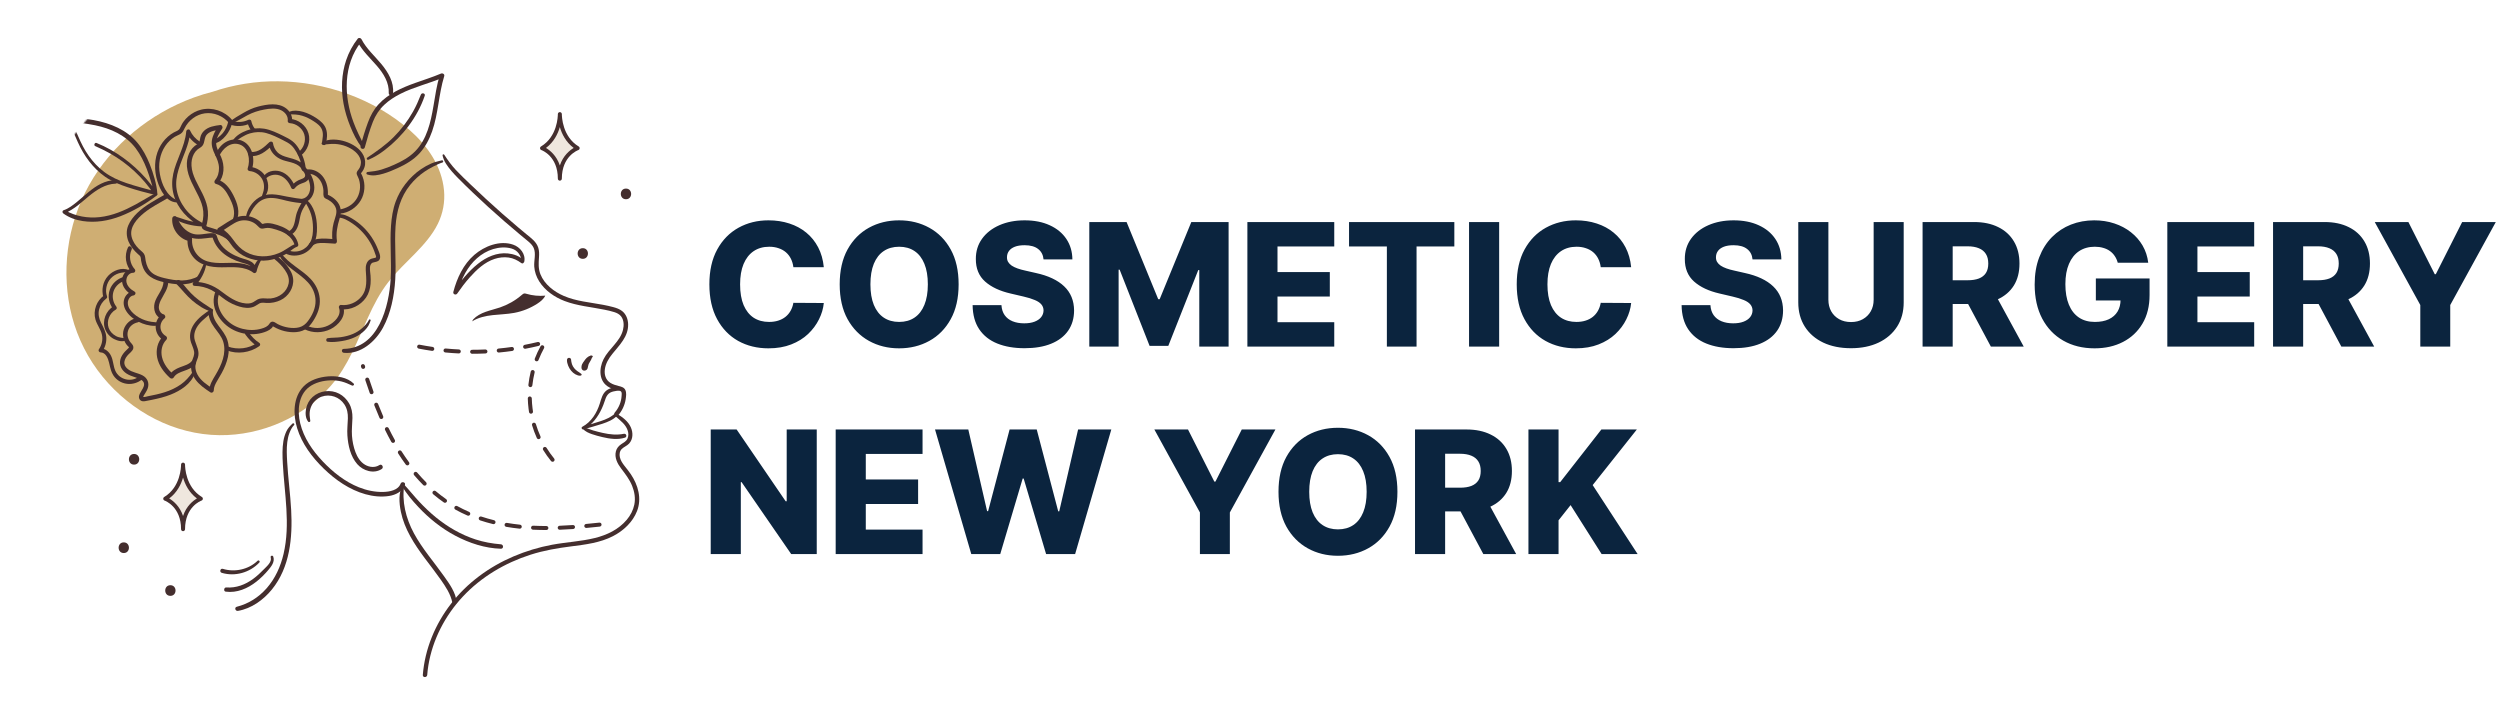 <svg width="1868" height="524" viewBox="0 0 1868 524" fill="none" xmlns="http://www.w3.org/2000/svg">
<mask id="mask0_1204_1334" style="mask-type:luminance" maskUnits="userSpaceOnUse" x="0" y="0" width="524" height="524">
<path d="M262 524C117.301 524 -6.10352e-05 406.699 -6.10352e-05 262C-6.10352e-05 117.301 117.301 0 262 0C406.699 0 524 117.301 524 262C524 406.699 406.699 524 262 524Z" fill="white"/>
</mask>
<g mask="url(#mask0_1204_1334)">
<path d="M76.722 281.546C87.431 294.636 100.881 305.523 115.985 313.168C130.826 320.686 147.301 324.98 163.963 325.167C179.778 325.339 195.615 321.946 210.046 315.503C224.31 309.14 237.275 299.789 247.482 287.939C260.226 273.15 266.942 254.837 274.92 237.308C279.19 227.932 283.941 218.681 290.334 210.544C296.36 202.869 303.554 196.227 310.337 189.254C316.81 182.584 323.112 175.489 327.231 167.081C331.011 159.367 332.549 150.855 331.777 142.304C330.134 124.3 319.422 108.907 306.15 97.244C292.676 85.419 276.698 76.362 259.892 70.229C243.237 64.151 225.576 60.908 207.851 60.734C191.211 60.571 174.629 63.213 158.875 68.546C154.136 69.757 149.465 71.167 144.88 72.841C128.589 78.768 113.353 87.485 99.992 98.526C86.555 109.618 75.07 123.104 66.552 138.319C58.264 153.142 52.919 169.607 50.749 186.437C48.603 203.093 49.526 220.14 53.771 236.404C58.081 252.9 65.909 268.354 76.722 281.546Z" fill="#CFAE73"/>
</g>
<mask id="mask1_1204_1334" style="mask-type:luminance" maskUnits="userSpaceOnUse" x="0" y="0" width="524" height="524">
<path d="M262 524C117.301 524 -6.10352e-05 406.699 -6.10352e-05 262C-6.10352e-05 117.301 117.301 0 262 0C406.699 0 524 117.301 524 262C524 406.699 406.699 524 262 524Z" fill="white"/>
</mask>
<g mask="url(#mask1_1204_1334)">
<path d="M331.947 115.626C334.537 119.653 337.332 123.476 340.6 126.979C344.069 130.703 347.809 134.194 351.477 137.722C359.116 145.056 366.901 152.241 374.839 159.248C378.867 162.806 382.943 166.316 387.05 169.776C389.107 171.505 391.17 173.227 393.245 174.938C395.093 176.458 397.027 177.911 398.713 179.612C400.264 181.181 401.53 183.002 402.201 185.12C402.93 187.428 402.903 189.907 402.734 192.292C402.422 196.684 402.155 200.758 403.816 204.932C406.832 212.518 414.038 218.011 421.339 221.149C430.571 225.122 440.863 225.903 450.638 227.757C453.191 228.242 455.738 228.787 458.248 229.471C460.596 230.108 462.926 230.911 464.863 232.432C467.876 234.801 469.252 238.559 469.341 242.313C469.555 251.512 462.821 257.85 457.494 264.498C454.806 267.854 452.523 271.591 451.944 275.928C451.413 279.882 452.526 283.829 456.032 286.046C457.926 287.244 460.09 287.878 462.245 288.412C464.277 288.914 466.386 289.423 467.306 291.529C468.197 293.57 467.83 296.154 467.505 298.284C467.165 300.534 466.469 302.704 465.516 304.77C464.535 306.9 463.214 308.837 461.672 310.596C460.271 312.196 457.948 309.858 459.339 308.264C462.346 304.819 464.21 300.372 464.464 295.795C464.513 294.916 464.7 293.625 464.256 292.813C463.805 291.998 462.564 291.903 461.749 291.707C459.557 291.176 457.375 290.536 455.364 289.497C447.309 285.331 447.37 275.502 451.006 268.311C454.947 260.517 463.33 255.275 465.488 246.531C466.303 243.227 466.263 239.294 464.139 236.462C462.877 234.773 460.967 233.842 458.999 233.213C456.563 232.435 454.043 231.886 451.536 231.38C441.648 229.373 431.408 228.554 421.912 224.938C414.366 222.066 407.255 217.152 402.894 210.241C400.797 206.921 399.479 203.142 399.191 199.219C398.86 194.673 400.668 189.543 398.75 185.209C397.876 183.229 396.258 181.702 394.646 180.32C392.702 178.659 390.698 177.071 388.73 175.44C384.718 172.109 380.749 168.728 376.81 165.304C368.816 158.356 360.967 151.242 353.313 143.919C349.583 140.352 345.875 136.756 342.255 133.081C338.966 129.747 335.781 126.289 333.247 122.335C332.005 120.392 331.187 118.397 330.681 116.15C330.51 115.393 331.518 114.955 331.947 115.626Z" fill="#442E2E"/>
<path d="M461.267 309.343C465.31 311.801 469.405 314.857 471.373 319.329C473.098 323.246 473.108 328.141 470.061 331.439C468.479 333.149 466.156 333.888 464.535 335.528C462.968 337.118 462.693 339.543 463.161 341.639C463.704 344.055 465.123 346.151 466.616 348.079C468.222 350.157 469.908 352.156 471.37 354.344C476.776 362.433 479.661 372.446 476.004 381.85C472.77 390.15 465.822 396.593 458.009 400.614C448.443 405.543 437.538 406.897 427.006 408.224C416.61 409.533 406.391 411.277 396.393 414.486C377.337 420.601 359.551 431.09 345.841 445.768C332.569 459.975 323.215 477.96 320.073 497.203C319.687 499.566 319.411 501.941 319.224 504.326C319.058 506.428 315.76 506.444 315.926 504.326C317.458 484.936 325.146 466.451 337.01 451.117C349.117 435.473 365.506 423.51 383.651 415.768C392.901 411.823 402.556 408.893 412.444 407.047C423.092 405.064 433.994 404.589 444.529 401.987C453.635 399.737 462.263 395.603 468.384 388.296C471.094 385.062 473.104 381.215 473.96 377.074C474.934 372.351 474.113 367.496 472.338 363.064C470.423 358.276 467.321 354.274 464.228 350.212C461.402 346.501 458.941 341.934 460.225 337.125C460.823 334.869 462.266 333.204 464.167 331.914C465.966 330.694 468.001 329.775 468.896 327.648C470.677 323.409 468.298 318.9 465.335 315.924C463.63 314.21 461.752 312.663 459.94 311.066C458.996 310.235 460.21 308.699 461.267 309.343Z" fill="#442E2E"/>
<path d="M263.04 288.074C260.502 286.918 257.937 285.723 255.218 285.052C252.561 284.393 249.814 284.123 247.083 284.194C241.542 284.335 235.482 285.784 230.995 289.162C222.805 295.335 222.085 307.191 224.338 316.373C226.995 327.202 233.478 336.661 241.058 344.664C248.705 352.74 257.774 359.977 268.192 364.121C273.967 366.416 280.143 367.734 286.377 367.575C290.963 367.459 297.479 366.386 299.318 361.433C300.063 359.425 303.309 360.289 302.561 362.328C300.71 367.351 295.686 369.809 290.662 370.6C284.83 371.517 278.693 370.864 273.029 369.279C261.167 365.96 250.66 358.653 241.904 350.15C233.22 341.721 225.604 331.634 222.027 319.935C218.903 309.732 218.925 296.923 226.793 288.764C231.513 283.866 238.652 281.729 245.275 281.221C251.699 280.73 259.429 281.901 264.217 286.557C265.042 287.366 263.987 288.503 263.04 288.074Z" fill="#442E2E"/>
<path d="M230.32 315.129C228.186 312.496 228.085 308.732 228.668 305.514C229.281 302.136 231.031 298.933 233.581 296.629C238.929 291.798 247.098 290.811 253.458 294.167C256.495 295.77 259.058 298.33 260.78 301.291C262.745 304.671 263.422 308.46 263.345 312.337C263.26 316.79 262.662 321.167 262.999 325.633C263.312 329.783 264.136 333.961 265.608 337.86C267.005 341.568 269.289 345.246 272.792 347.281C276.062 349.185 280.231 349.611 283.495 347.49C285.346 346.288 287.066 349.252 285.221 350.448C279.272 354.307 271.361 351.836 266.944 346.806C261.896 341.056 260.087 332.824 259.566 325.391C259.263 321.088 259.821 316.864 259.931 312.567C260.026 308.861 259.41 305.37 257.359 302.235C253.657 296.564 246.669 294.143 240.275 296.396C236.775 297.628 234.059 300.248 232.56 303.62C231.809 305.312 231.411 307.151 231.346 308.999C231.282 310.844 231.684 312.659 231.861 314.486C231.932 315.24 230.798 315.721 230.32 315.129Z" fill="#442E2E"/>
<path d="M463.751 291.342C460.38 292.467 456.417 291.928 453.977 295.036C452.886 296.43 452.313 298.177 451.773 299.839C451.203 301.589 450.544 303.305 449.787 304.985C446.891 311.412 442.523 317.389 436.172 320.705C435.899 320.062 435.63 319.418 435.357 318.774C439.869 317.463 444.405 316.142 448.865 314.658C450.848 313.996 452.806 313.254 454.67 312.295C456.552 311.326 458.185 310.073 459.88 308.825C460.895 308.077 461.888 309.628 461.155 310.474C458.4 313.65 453.94 315.351 450.057 316.659C445.401 318.226 440.623 319.406 435.918 320.813C434.784 321.15 434.039 319.449 435.106 318.882C441.855 315.292 445.98 308.537 448.196 301.426C449.263 298.003 450.143 294.107 453.128 291.79C455.951 289.598 460.346 288.893 463.755 289.886C464.49 290.101 464.45 291.109 463.751 291.342Z" fill="#442E2E"/>
<path d="M436.428 319.237C438.687 319.942 440.832 320.935 443.109 321.609C445.516 322.323 447.961 322.93 450.41 323.476C455.652 324.646 460.841 325.216 466.149 324.135C468.034 323.748 468.804 326.439 466.949 327.028C461.503 328.763 455.495 327.883 450.043 326.577C447.456 325.958 444.85 325.29 442.337 324.407C439.949 323.568 437.338 322.507 435.677 320.521C435.22 319.975 435.634 318.988 436.428 319.237Z" fill="#442E2E"/>
<path d="M442.621 266.959C442.097 267.336 441.564 267.682 441.07 268.096C440.555 268.535 440.071 269.028 439.642 269.549C439.191 270.098 438.796 270.723 438.446 271.348C438.272 271.667 438.1 271.983 437.929 272.305C437.846 272.458 437.76 272.608 437.68 272.761C437.637 272.844 437.591 272.933 437.551 273.019C437.613 272.887 437.552 273.034 437.533 273.086C437.457 273.304 437.466 273.252 437.487 273.163C437.447 273.301 437.426 273.632 437.423 273.702C437.426 273.665 437.438 273.531 437.423 273.705C437.414 273.81 437.404 273.914 437.398 274.021C437.389 274.205 437.395 274.389 437.377 274.573C437.368 274.671 437.429 274.72 437.361 274.637C437.349 274.567 437.322 274.493 437.282 274.432C437.168 274.315 437.058 274.202 436.945 274.088C436.831 274.015 436.672 273.99 436.543 273.984C436.589 273.987 436.761 273.981 436.54 273.999C436.289 274.018 436.644 273.895 436.448 274.021C436.273 274.134 436.411 274.03 436.448 274.006C436.31 274.091 436.304 274.14 436.206 274.235C436.218 274.223 436.322 274.024 436.249 274.177C436.172 274.343 436.27 274.091 436.283 274.046C436.313 273.938 436.335 273.828 436.35 273.718C436.47 273.016 436.565 272.335 436.801 271.655C437.076 270.867 437.432 270.101 437.84 269.368C438.272 268.587 438.719 267.747 439.289 267.054C439.866 266.352 440.65 265.914 441.469 265.586C442.21 265.286 442.9 266.291 442.495 266.922C442.293 267.241 442.161 267.489 442.072 267.811C442.02 268.004 441.959 268.145 441.879 268.344C441.867 268.381 441.775 268.608 441.864 268.394C441.735 268.703 441.591 268.97 441.417 269.249C440.96 269.981 440.506 270.72 440.12 271.495C440.074 271.584 440.031 271.676 439.988 271.768C440.007 271.731 439.801 272.185 439.881 272.004C439.945 271.857 439.823 272.145 439.813 272.173C439.78 272.268 439.746 272.363 439.712 272.458C439.556 272.908 439.436 273.374 439.363 273.846C439.219 274.744 439.05 275.645 438.339 276.289C437.564 276.988 436.276 277.203 435.391 276.583C434.379 275.881 434.401 274.732 434.535 273.632C434.667 272.537 435.158 271.664 435.752 270.76C436.267 269.981 436.807 269.215 437.389 268.489C438.606 266.971 440.405 265.509 442.471 265.797C443.072 265.88 443.01 266.683 442.621 266.959Z" fill="#442E2E"/>
<path d="M433.866 280.666C433.52 280.709 433.222 280.752 432.87 280.712C432.502 280.669 432.168 280.611 431.812 280.5C431.147 280.289 430.51 280.016 429.903 279.676C428.704 279.008 427.644 278.079 426.77 277.027C425.811 275.872 425.082 274.618 424.524 273.23C423.987 271.897 423.568 270.34 423.647 268.896C423.687 268.133 424.202 267.474 424.984 267.382C425.658 267.302 426.571 267.716 426.675 268.485C426.85 269.794 426.927 270.848 427.38 272.157C427.714 273.117 428.343 274.26 428.99 275.054C429.676 275.896 430.556 276.69 431.393 277.303C431.88 277.662 432.395 278.008 432.919 278.318C433.461 278.637 433.906 279.02 434.387 279.403C434.954 279.853 434.418 280.598 433.866 280.666Z" fill="#442E2E"/>
<path d="M389.919 195.584C389.275 190.958 387.016 187.124 382.345 185.732C377.876 184.402 372.951 184.77 368.525 186.097C359.385 188.844 352.292 195.718 347.692 203.902C345.037 208.619 343.18 213.719 341.813 218.945C340.841 218.535 339.87 218.124 338.898 217.716C344.008 210.253 349.975 202.817 357.077 197.144C363.422 192.071 371.21 188.506 379.501 189.368C383.718 189.809 388.282 191.277 391.231 194.471C392.218 195.547 390.9 197.536 389.591 196.598C386.658 194.489 383.648 192.914 380.019 192.423C376.525 191.951 372.929 192.359 369.588 193.45C362.104 195.893 356.102 201.527 350.971 207.289C347.588 211.083 344.522 215.135 341.654 219.328C340.664 220.781 338.264 219.92 338.739 218.102C341.436 207.813 346.199 197.548 354.373 190.465C361.932 183.915 373.441 179.382 383.384 182.79C388.598 184.577 392.953 189.852 391.721 195.587C391.537 196.439 390.048 196.509 389.919 195.584Z" fill="#442E2E"/>
<path d="M352.767 240.144C357.307 237.241 362.729 236.061 368.099 235.463C373.447 234.866 378.888 234.777 384.184 233.79C390.363 232.647 396.291 230.271 401.575 226.838C403.935 225.287 406.237 223.458 407.436 220.904C402.7 221.346 397.86 220.868 393.303 219.516C392.828 219.375 392.349 219.234 391.859 219.268C391.065 219.338 390.415 219.902 389.818 220.429C385.082 224.515 379.556 227.681 373.643 229.704C370.054 230.936 366.339 231.746 362.784 233.033C359.351 234.262 356.026 236.006 353.561 238.663C353.246 239.142 352.982 239.632 352.767 240.144Z" fill="#442E2E"/>
<path d="M222.065 184.304C219.824 185.12 217.982 186.765 216.085 188.163C214.252 189.509 212.3 190.655 210.228 191.596C206.05 193.496 201.544 194.676 196.941 194.756C188.337 194.912 179.513 191.345 174.048 184.58C172.402 182.542 171.047 180.274 169.322 178.297C167.55 176.268 165.481 174.646 163.155 173.301C162.027 172.648 162.042 170.968 163.155 170.312C167.63 167.673 171.887 164.271 176.751 162.383C180.598 160.89 185.076 160.97 188.916 162.438C190.847 163.174 192.607 164.191 194.185 165.528C194.715 165.978 195.638 167.287 196.19 167.324C196.625 167.355 197.428 166.962 197.885 166.886C198.553 166.775 199.221 166.705 199.895 166.708C202.412 166.723 204.95 167.388 207.334 168.151C209.697 168.909 212.024 169.859 214.148 171.152C218.344 173.721 221.832 177.629 222.871 182.542C223.239 184.292 220.621 185.046 220.168 183.287C219.162 179.354 216.306 176.249 212.839 174.257C210.874 173.129 208.759 172.299 206.599 171.643C204.441 170.987 202.173 170.288 199.895 170.276C197.679 170.26 195.522 171.744 193.658 169.926C192.282 168.587 191.142 167.309 189.422 166.368C186.198 164.602 182.268 164.127 178.731 165.151C176.347 165.843 174.229 167.238 172.154 168.559C169.723 170.113 167.283 171.67 164.908 173.301C164.908 172.305 164.908 171.309 164.908 170.312C168.932 172.541 171.915 175.787 174.541 179.501C177.055 183.054 179.822 186.024 183.638 188.191C191.172 192.47 200.398 192.463 208.303 189.153C210.595 188.194 212.756 186.937 214.813 185.549C216.916 184.13 218.984 182.759 221.458 182.079C222.899 181.69 223.438 183.808 222.065 184.304Z" fill="#442E2E"/>
<path d="M183.709 162.416C184.591 156.494 188.322 150.805 193.443 147.639C200.021 143.578 207.386 145.484 214.433 146.9C218.932 147.805 223.45 148.497 228.032 148.816C229.163 148.893 230.129 150.14 229.412 151.219C228.066 153.257 226.702 155.311 225.669 157.536C224.538 159.982 224.14 162.624 223.619 165.248C222.742 169.661 220.918 174.225 216.351 175.85C214.46 176.524 213.725 173.597 215.53 172.88C219.64 171.255 220.247 165.815 220.967 162.1C221.881 157.407 224.032 153.549 226.65 149.607C227.11 150.41 227.573 151.21 228.029 152.013C223.349 151.679 218.632 151.084 214.065 149.968C209.624 148.883 204.879 147.421 200.263 148.059C192.481 149.138 188.171 156.243 185.493 162.909C185.048 164.019 183.531 163.596 183.709 162.416Z" fill="#442E2E"/>
<path d="M170.826 179.89C168.15 177.281 164.619 175.77 161.112 174.655C159.08 174.008 157.014 173.45 154.992 172.779C153.438 172.264 151.387 171.734 150.838 169.965C150.287 168.209 151.347 165.938 151.635 164.181C151.972 162.103 152.055 159.973 151.874 157.873C151.534 153.944 150.048 150.162 148.362 146.634C144.926 139.443 140.344 132.501 139.675 124.351C139.406 121.065 139.945 117.703 141.257 114.681C142.578 111.628 144.711 109.366 147.507 107.616C149.34 106.473 149.26 104.566 149.689 102.638C150.106 100.769 151.081 99.08 152.463 97.756C155.736 94.626 160.251 93.964 164.558 93.416C165.876 93.247 166.688 95.003 166.047 96.015C163.994 99.27 161.63 102.847 161.545 106.828C161.468 110.632 163.779 113.933 165.217 117.305C167.96 123.729 167.785 131.529 163.074 136.991C162.826 136.041 162.574 135.094 162.323 134.144C168.131 135.652 171.767 140.838 174.36 145.904C177.317 151.688 179.806 158.744 176.594 164.948C175.88 166.33 173.44 165.361 174.035 163.869C176.232 158.342 173.909 152.436 171.34 147.455C169.173 143.259 166.277 138.692 161.419 137.43C160.101 137.089 159.859 135.52 160.668 134.579C162.826 132.075 163.687 128.78 163.632 125.522C163.568 121.911 162.222 118.791 160.674 115.597C158.985 112.112 157.719 108.643 158.354 104.716C158.967 100.907 161.036 97.483 163.065 94.271C163.561 95.135 164.058 96.002 164.554 96.87C161.152 97.302 157.315 97.789 154.765 100.324C152.365 102.709 153.278 106.304 151.274 108.882C150.262 110.187 148.69 110.745 147.467 111.803C146.379 112.744 145.514 113.875 144.834 115.141C143.415 117.774 142.918 120.848 143.087 123.815C143.504 131.312 147.982 137.914 151.172 144.47C152.797 147.811 154.265 151.293 154.958 154.956C155.696 158.864 155.531 162.836 154.691 166.719C154.575 167.253 154.437 167.783 154.293 168.313C154.256 168.442 154.112 168.757 154.133 168.892C154.127 168.846 153.956 168.687 154.161 168.892C154.737 169.472 156.23 169.723 156.99 169.98C159.09 170.685 161.241 171.246 163.304 172.055C166.945 173.484 170.268 175.289 172.257 178.78C172.766 179.684 171.57 180.613 170.826 179.89Z" fill="#442E2E"/>
<path d="M194.813 194.844C193.44 197.443 192.321 200.042 191.69 202.92C191.494 203.809 190.2 204.441 189.422 203.846C182.62 198.645 173.692 199.717 165.674 199.739C157.294 199.763 148.617 198.255 143.507 190.927C141.019 187.359 139.789 182.887 140.148 178.556C140.565 179.102 140.979 179.644 141.392 180.19C133.776 178.559 128.066 170.934 128.697 163.161C128.801 161.852 130.055 161.067 131.259 161.692C132.455 162.309 132.771 163.473 133.301 164.607C133.819 165.714 134.432 166.78 135.121 167.789C136.427 169.711 138.094 171.436 140.029 172.73C141.95 174.017 144.139 174.937 146.456 175.157C149.524 175.455 152.626 174.743 155.66 174.419C156.917 174.281 158.266 174.1 159.522 174.265C161.076 174.471 161.772 175.464 162.189 176.886C162.897 179.307 164.098 181.563 165.695 183.522C169.214 187.846 174.277 190.602 179.427 192.518C182.222 193.557 185.468 194.068 187.984 195.724C190.222 197.192 191.751 199.91 190.868 202.595C190.36 204.149 188.009 203.524 188.407 201.918C189.048 199.334 186.084 197.854 184.092 197.232C181.557 196.438 178.991 195.822 176.518 194.838C171.638 192.888 167.084 190.158 163.642 186.124C162.011 184.214 160.656 182.121 159.697 179.798C159.498 179.316 159.311 178.832 159.148 178.336C159.069 178.097 159.013 177.821 158.921 177.585C159.016 177.582 159.115 177.579 159.21 177.572C159.026 177.566 158.848 177.563 158.664 177.569C157.193 177.588 155.722 177.775 154.266 177.974C148.966 178.694 143.875 178.887 139.137 176.028C136.997 174.734 135.118 173.027 133.549 171.087C132.728 170.075 131.971 169.012 131.315 167.887C131.002 167.36 130.717 166.823 130.45 166.275C130.239 165.839 129.966 164.849 129.543 164.635C130.395 164.144 131.25 163.654 132.105 163.164C131.584 169.524 136.044 175.58 142.294 176.923C142.968 177.067 143.596 177.854 143.538 178.556C142.901 186.136 147.694 193.063 154.946 195.27C162.829 197.67 171.218 195.684 179.273 196.692C183.69 197.25 187.822 198.556 191.295 201.422C190.436 201.645 189.572 201.872 188.714 202.102C189.523 198.973 190.994 195.975 193.238 193.63C194.044 192.781 195.334 193.857 194.813 194.844Z" fill="#442E2E"/>
<path d="M131.319 161.896C132.879 162.401 134.433 162.794 135.98 163.358C137.528 163.925 139.095 164.421 140.685 164.838C143.904 165.684 147.171 166.202 150.49 166.38C150.257 167.25 150.021 168.118 149.788 168.988C140.449 164.004 132.63 155.857 129.765 145.488C128.342 140.354 128.342 135.052 129.446 129.857C130.528 124.763 132.551 119.935 134.454 115.108C136.603 109.664 138.684 104.101 139.156 98.219C139.26 96.88 141.304 95.951 141.985 97.453C143.554 100.926 146.037 103.752 149.243 105.805C150.763 106.777 149.411 109.131 147.821 108.236C144.103 106.136 141.154 102.854 139.361 98.986C140.305 98.731 141.246 98.477 142.19 98.219C141.479 108.349 136.272 117.232 133.391 126.785C131.95 131.567 131.159 136.56 131.974 141.535C132.827 146.748 135.058 151.533 138.203 155.75C141.623 160.335 146.178 163.882 151.198 166.57C152.4 167.213 151.879 169.252 150.493 169.178C147.012 168.985 143.536 168.476 140.164 167.581C138.506 167.137 136.866 166.6 135.26 165.978C133.544 165.307 132.192 164.433 130.693 163.391C129.973 162.889 130.387 161.592 131.319 161.896Z" fill="#442E2E"/>
<path d="M154.051 197.515C153.297 203.246 150.051 208.745 146.462 213.171C146.106 212.319 145.754 211.461 145.398 210.606C152.672 210.648 159.173 213.079 164.966 217.431C170.522 221.606 176.407 226.115 183.622 226.722C185.219 226.856 186.865 226.774 188.367 226.176C189.835 225.6 190.997 224.49 192.395 223.788C195.539 222.207 199.058 223.368 202.414 222.994C208.612 222.302 214.356 218.195 215.643 211.874C216.406 208.144 214.963 204.715 212.848 201.699C210.672 198.6 207.916 195.771 204.894 193.49C203.42 192.375 204.808 189.846 206.377 190.949C209.378 193.061 212.081 195.486 214.356 198.376C216.633 201.269 218.579 204.472 219.015 208.196C219.805 214.936 215.563 221.468 209.568 224.306C206.414 225.799 202.902 226.513 199.414 226.378C197.571 226.311 195.598 225.817 193.884 226.715C192.349 227.518 191.061 228.634 189.428 229.265C186.09 230.559 182.289 230.078 178.942 229.088C175.236 227.994 171.684 226.292 168.509 224.095C164.972 221.646 161.805 218.688 157.953 216.717C154.115 214.756 149.711 213.664 145.401 213.609C144.007 213.594 143.538 212.019 144.338 211.044C146.06 208.947 147.614 206.704 148.899 204.313C150.171 201.95 151.142 199.452 152.295 197.037C152.684 196.227 154.173 196.589 154.051 197.515Z" fill="#442E2E"/>
<path d="M149.51 207.849C143.159 213.581 133.335 212.901 125.541 211.469C118.163 210.111 110.351 207.902 107.086 200.417C106.302 198.618 105.772 196.742 105.434 194.808C105.275 193.891 105.303 192.769 104.965 191.902C104.634 191.053 103.752 190.455 103.093 189.87C100.156 187.24 97.536 184.135 96.016 180.463C94.419 176.604 94.204 172.344 95.832 168.464C97.306 164.951 99.77 161.825 102.483 159.18C108.472 153.341 116.055 149.522 123.215 145.356C125.097 144.265 126.792 147.168 124.922 148.271C119.111 151.704 112.981 154.778 107.712 159.042C102.55 163.213 96.708 169.506 98.287 176.703C99.081 180.313 101.208 183.378 103.785 185.959C104.981 187.16 106.544 188.166 107.519 189.56C108.588 191.096 108.502 193.143 108.855 194.918C109.526 198.302 110.801 201.542 113.514 203.801C116.113 205.968 119.506 206.988 122.737 207.764C127.132 208.818 131.656 209.652 136.189 209.563C140.508 209.48 144.55 208.325 148.397 206.403C149.28 205.949 150.331 207.108 149.51 207.849Z" fill="#442E2E"/>
<path d="M131.884 151.235C124.035 150.925 119.593 141.81 117.58 135.321C115.103 127.34 115.192 118.534 118.821 110.923C120.384 107.644 122.606 104.612 125.328 102.197C126.71 100.971 128.221 99.868 129.843 98.976C131.516 98.053 133.484 97.667 134.407 95.856C135.256 94.197 135.936 92.527 137.034 91.001C138.106 89.508 139.338 88.129 140.736 86.933C143.482 84.579 146.734 82.808 150.256 81.943C158.621 79.884 167.773 82.884 173.299 89.496C174.626 91.083 172.355 93.385 171.013 91.785C166.679 86.636 159.807 83.773 153.079 84.68C146.624 85.551 140.831 89.962 137.981 95.764C137.199 97.361 136.571 98.899 135.035 99.932C133.631 100.876 131.936 101.382 130.487 102.274C127.682 103.996 125.282 106.384 123.452 109.115C119.308 115.309 118.153 122.951 119.486 130.218C120.887 137.825 124.491 146.337 132.12 149.46C132.991 149.816 132.991 151.278 131.884 151.235Z" fill="#442E2E"/>
<path d="M159.286 105.699C161.6 103.526 164.343 102.03 166.393 99.544C168.432 97.08 169.799 94.174 170.488 91.063C170.654 90.309 171.625 89.705 172.37 89.99C176.649 91.636 181.4 91.551 185.55 89.537C186.371 89.138 187.555 89.42 187.772 90.441C188.207 92.495 189.023 94.41 190.322 96.068C191.502 97.567 189.397 99.71 188.201 98.189C186.571 96.124 185.412 93.828 184.857 91.244C185.596 91.547 186.335 91.845 187.079 92.148C182.237 94.514 176.618 94.879 171.561 92.945C172.189 92.59 172.818 92.234 173.446 91.876C172.658 95.434 170.976 98.732 168.634 101.518C166.442 104.12 163.411 106.827 159.889 107.142C159.148 107.213 158.777 106.177 159.286 105.699Z" fill="#442E2E"/>
<path d="M171.633 91.083C174.732 88.401 178.413 86.369 181.947 84.316C185.374 82.326 188.889 80.665 192.739 79.666C199.54 77.904 208.08 76.386 214.02 81.159C216.766 83.366 218.657 86.841 218.191 90.424C217.655 89.888 217.121 89.352 216.588 88.818C222.881 89.201 228.658 93.523 230.485 99.623C232.33 105.762 229.805 112.483 224.753 116.266C223.117 117.492 221.547 114.742 223.153 113.523C227.025 110.586 228.762 105.118 227.374 100.481C225.976 95.807 221.428 92.328 216.588 92.027C215.81 91.978 214.863 91.326 214.985 90.424C215.439 86.924 213.14 83.911 210.102 82.406C206.244 80.49 201.505 81.107 197.435 81.858C192.987 82.679 188.84 84.006 184.847 86.145C180.77 88.334 176.825 90.933 172.433 92.46C171.667 92.729 171.014 91.617 171.633 91.083Z" fill="#442E2E"/>
<path d="M215.884 83.682C216.862 83.308 217.622 82.965 218.676 82.814C219.495 82.701 220.301 82.652 221.131 82.679C222.946 82.744 224.754 83.053 226.498 83.55C230.133 84.583 233.554 86.351 236.68 88.454C239.614 90.428 242.32 92.788 243.558 96.196C244.809 99.632 244.444 103.911 243.454 107.371C242.905 109.278 240.325 108.423 240.573 106.574C241.011 103.365 241.811 100.168 240.616 97.005C239.512 94.084 236.785 92.138 234.256 90.514C231.595 88.8 228.745 87.335 225.698 86.449C224.215 86.017 222.679 85.708 221.134 85.603C219.519 85.496 217.748 85.404 216.141 85.545C214.995 85.649 214.958 84.034 215.884 83.682Z" fill="#442E2E"/>
<path d="M240.721 106.345C245.649 103.317 252.849 104.062 258.109 105.775C263.469 107.522 269.176 111.013 271.668 116.285C272.949 118.991 273.256 122.069 272.343 124.938C271.929 126.234 271.307 127.451 270.485 128.533C270.317 128.75 269.964 129.042 269.872 129.287C269.704 129.734 269.596 129.354 269.967 129.924C270.396 130.583 270.684 131.423 270.969 132.156C273.164 137.817 272.655 144.514 269.55 149.74C266.372 155.088 260.511 159.048 254.268 159.591C252.536 159.741 252.126 156.845 253.851 156.535C258.669 155.665 263.068 153.406 265.946 149.323C269.072 144.891 269.845 139.116 268.196 133.967C267.8 132.741 267.111 131.678 266.669 130.479C266.124 128.996 266.807 127.987 267.736 126.878C269.33 124.968 270.047 122.271 269.52 119.828C268.429 114.737 263.307 111.212 258.761 109.392C256.043 108.304 253.162 107.703 250.244 107.537C247.188 107.36 244.221 107.93 241.189 108.071C240.236 108.114 239.97 106.805 240.721 106.345Z" fill="#442E2E"/>
<path d="M195.646 146.668C196.299 144.682 197.093 142.736 197.24 140.624C197.393 138.485 197.096 136.247 196.131 134.313C194.328 130.699 190.629 128.161 186.598 127.84C185.645 127.763 184.686 126.871 185.06 125.82C187.187 119.88 185.97 110.366 179.107 107.978C172.41 105.646 166.482 110.838 163.822 116.551C163.117 118.062 160.441 116.968 161.091 115.399C162.633 111.684 164.996 108.395 168.478 106.277C171.901 104.196 176.346 103.509 180.162 104.886C188.695 107.969 190.896 118.933 188.14 126.666C187.628 125.991 187.116 125.323 186.601 124.649C191.729 125.051 196.575 128.033 198.88 132.71C201.065 137.139 201.2 144.072 197.059 147.484C196.456 147.977 195.364 147.539 195.646 146.668Z" fill="#442E2E"/>
<path d="M173.995 104.922C176.398 101.244 180.472 98.939 184.515 97.441C188.634 95.911 193.02 95.454 197.354 96.153C202.396 96.972 207.273 99.387 211.824 101.618C214.117 102.743 216.44 103.902 218.472 105.471C220.345 106.921 221.819 108.757 223.076 110.758C226.031 115.448 228.054 120.738 228.461 126.292C228.565 127.69 226.359 128.321 225.758 127.021C223.245 121.608 216.342 121.354 211.401 119.653C206.022 117.796 201.771 113.538 200.882 107.776C201.771 108.009 202.66 108.242 203.549 108.478C198.853 112.99 193.532 117.477 186.577 116.536C185.719 116.419 185.266 115.325 185.465 114.571C185.707 113.649 186.577 113.345 187.426 113.459C193.014 114.216 197.615 109.753 201.293 106.222C202.077 105.471 203.769 105.683 203.959 106.924C204.355 109.495 205.437 111.889 207.285 113.744C209.415 115.883 212.235 116.833 215.088 117.602C220.023 118.936 225.982 120.382 228.262 125.559C227.361 125.801 226.46 126.047 225.556 126.292C225.323 121.792 223.701 117.535 221.476 113.655C220.391 111.764 219.168 109.937 217.544 108.466C215.87 106.951 213.801 105.928 211.803 104.919C207.616 102.811 203.319 100.579 198.767 99.375C194.819 98.332 190.657 98.513 186.752 99.669C182.388 100.959 178.893 103.626 175.136 106.066C174.446 106.51 173.545 105.612 173.995 104.922Z" fill="#442E2E"/>
<path d="M196.496 132.576C198.841 127.991 204.787 126.657 209.458 128.089C214.806 129.729 218.408 134.44 220.452 139.423C219.533 139.304 218.613 139.184 217.694 139.065C219.723 136.42 222.113 134.853 225.24 133.765C226.527 133.318 227.925 132.781 227.995 131.215C228.072 129.575 226.821 128.224 225.745 127.151C224.283 125.695 226.496 123.503 227.998 124.898C232.05 128.659 234.751 134.51 234.87 140.049C234.977 145.063 232.072 150.421 226.815 151.411C224.921 151.769 224.1 148.882 226.012 148.502C230.319 147.644 232.09 143.15 231.725 139.16C231.321 134.728 228.988 130.164 225.745 127.151C226.496 126.4 227.244 125.649 227.995 124.898C230.594 127.488 232.786 131.877 229.598 134.976C228.351 136.19 226.631 136.607 225.056 137.201C223.226 137.888 221.494 139.034 220.296 140.591C219.465 141.67 218.055 141.489 217.54 140.229C215.94 136.318 212.992 132.395 208.817 131.04C205.06 129.821 200.824 130.918 198.191 133.891C197.345 134.847 195.959 133.627 196.496 132.576Z" fill="#442E2E"/>
<path d="M228.857 149.175C234.898 153.865 236.765 162.634 236.857 169.91C236.912 174.06 236.486 178.394 234.582 182.146C232.912 185.45 230.003 188.141 226.613 189.612C222.558 191.372 217.161 191.641 213.268 189.293C211.981 188.515 212.808 186.363 214.31 186.817C216.067 187.35 217.771 187.908 219.622 187.975C221.378 188.04 223.11 187.77 224.762 187.166C227.766 186.072 230.319 183.779 231.827 180.972C233.596 177.686 233.893 173.769 233.859 170.103C233.829 166.765 233.399 163.427 232.446 160.225C231.373 156.623 229.541 153.347 227.499 150.22C226.917 149.331 228.143 148.623 228.857 149.175Z" fill="#442E2E"/>
<path d="M230.223 184.512C230.539 180.984 234.235 179.007 237.414 178.526C241.549 177.901 245.972 178.468 250.128 178.694C249.567 179.255 249.009 179.813 248.448 180.374C247.887 175.74 248.148 171.013 249.306 166.486C250.299 162.606 252.574 158.505 250.569 154.57C249.76 152.985 248.555 151.646 247.155 150.56C246.483 150.039 245.76 149.586 245.018 149.181C244.209 148.737 243.216 148.461 242.539 147.817C241.147 146.493 241.806 143.977 241.659 142.239C241.487 140.207 240.982 138.135 240.077 136.299C238.146 132.391 234.376 129.623 229.92 129.835C227.817 129.933 227.866 126.77 229.92 126.598C233.987 126.258 238.073 128.274 240.712 131.315C243.633 134.68 244.896 139.091 245.015 143.486C245.027 144.029 245.074 144.617 245 145.154C244.936 145.644 244.896 145.509 245.365 145.712C246.318 146.113 247.228 146.634 248.086 147.207C249.742 148.311 251.207 149.65 252.39 151.25C255.13 154.95 255.053 159.161 253.729 163.4C252.025 168.85 250.946 174.192 251.746 179.93C251.887 180.941 251.335 182.112 250.131 182.051C246.578 181.882 242.986 181.45 239.428 181.554C236.228 181.649 233.901 182.771 231.808 185.171C231.296 185.747 230.153 185.3 230.223 184.512Z" fill="#442E2E"/>
<path d="M252.331 160.204C256.205 159.548 259.782 161.332 263.025 163.263C265.946 165.004 268.683 167.097 271.144 169.445C276.103 174.171 279.916 179.964 282.411 186.336C283.407 188.877 285.562 193.245 282.396 195.084C281.2 195.777 279.821 195.764 278.555 196.224C277.026 196.782 276.508 198.44 276.431 199.933C276.324 201.931 276.732 203.957 276.873 205.95C277.017 207.997 277.066 210.06 276.885 212.107C276.566 215.749 275.582 219.332 273.483 222.36C269.36 228.291 262.032 231.917 254.789 231.065C255.304 230.387 255.819 229.713 256.334 229.036C259.157 235.99 252.824 243.089 246.97 245.939C240.92 248.882 233.778 249.047 227.712 246.086C225.882 245.194 227.482 242.479 229.306 243.359C234.18 245.716 240.15 245.599 245.03 243.309C249.726 241.109 255.537 235.613 253.244 229.888C252.886 228.986 253.82 227.745 254.792 227.859C260.554 228.536 266.314 226.127 270.007 221.664C274.761 215.923 273.713 208.57 273.287 201.692C273.1 198.698 273.795 195.265 276.658 193.696C277.768 193.086 279.018 193.018 280.201 192.65C280.495 192.562 280.86 192.5 280.998 192.203C281.228 191.703 280.505 190.159 280.342 189.65C278.503 183.765 275.26 178.312 271.116 173.761C268.824 171.244 266.252 168.973 263.435 167.063C260.294 164.936 256.564 162.595 252.656 162.585C251.335 162.582 250.945 160.437 252.331 160.204Z" fill="#442E2E"/>
<path d="M209.803 189.198C211.529 191.019 213.141 192.916 215.026 194.578C216.847 196.181 218.765 197.661 220.705 199.114C224.61 202.041 228.711 204.818 232.074 208.389C235.905 212.462 238.397 217.431 238.906 223.037C239.466 229.167 237.306 234.708 234.038 239.781C232.429 242.279 230.526 244.706 227.911 246.22C225.337 247.71 222.293 248.24 219.345 248.237C216.371 248.231 213.362 247.75 210.533 246.84C209.187 246.404 207.869 245.868 206.591 245.255C205.95 244.945 205.322 244.611 204.709 244.256C204.439 244.1 203.792 243.842 203.618 243.588C203.13 243.358 203.299 243.278 204.136 243.346C204.084 243.431 204.038 243.523 203.986 243.609C203.783 244.716 202.174 245.896 201.328 246.46C200.17 247.229 198.824 247.75 197.515 248.204C195.023 249.071 192.39 249.549 189.758 249.699C184.584 249.997 179.385 248.939 174.72 246.692C164.143 241.598 155.993 228.808 161.293 217.173C162.142 215.31 164.894 216.928 164.045 218.782C159.806 228.088 166.598 238.631 174.69 243.116C178.815 245.402 183.585 246.582 188.293 246.57C190.72 246.561 193.12 246.217 195.449 245.534C197.819 244.835 199.967 244.011 201.319 241.874C201.941 240.893 202.796 240.161 204.032 240.369C205.248 240.569 206.355 241.568 207.434 242.129C209.956 243.447 212.715 244.329 215.525 244.768C218.158 245.181 220.975 245.243 223.568 244.565C226.33 243.842 228.451 242.129 230.127 239.857C233.398 235.422 235.874 230.307 235.776 224.698C235.687 219.548 233.572 214.828 230.13 211.061C226.685 207.294 222.434 204.413 218.413 201.321C214.538 198.344 210.128 194.737 208.433 189.998C208.145 189.217 209.257 188.619 209.803 189.198Z" fill="#442E2E"/>
<path d="M330.557 121.45C328.12 122.179 325.907 123.378 323.633 124.494C321.39 125.594 319.238 126.881 317.175 128.291C313.16 131.037 309.54 134.403 306.478 138.182C299.263 147.08 296.287 157.976 295.545 169.255C294.669 182.509 296.149 195.796 295.318 209.052C294.558 221.196 292.054 233.974 286.2 244.757C280.548 255.178 269.535 264.915 256.889 263.622C255.044 263.432 254.958 260.707 256.889 260.683C282.733 260.358 290.721 228.975 291.904 208.313C292.655 195.143 291.214 181.945 292.155 168.78C292.597 162.586 293.525 156.318 295.705 150.473C297.424 145.869 299.809 141.55 302.791 137.646C306.153 133.244 310.159 129.407 314.742 126.29C317.065 124.711 319.532 123.356 322.098 122.222C324.672 121.088 327.388 120.484 330.103 119.795C331.17 119.531 331.612 121.134 330.557 121.45Z" fill="#442E2E"/>
<path d="M276.932 239.481C276.401 240.824 275.988 242.16 275.24 243.407C274.495 244.64 273.551 245.817 272.539 246.843C270.498 248.918 267.997 250.604 265.38 251.858C262.278 253.344 258.974 254.282 255.584 254.815C252.09 255.364 248.277 255.873 244.758 255.355C243.44 255.162 243.446 252.897 244.758 252.701C247.995 252.21 251.305 252.412 254.557 251.95C257.689 251.502 260.862 250.739 263.777 249.482C266.192 248.443 268.494 247.039 270.467 245.302C272.448 243.554 274.593 241.391 275.724 238.975C276.037 238.301 277.204 238.782 276.932 239.481Z" fill="#442E2E"/>
<path d="M412.894 345.044C413.225 345.044 413.559 344.937 413.838 344.713C414.479 344.192 414.574 343.248 414.053 342.607C412.008 340.097 410.108 337.424 408.401 334.654C407.965 333.955 407.052 333.734 406.344 334.166C405.642 334.601 405.424 335.521 405.857 336.223C407.631 339.101 409.608 341.887 411.735 344.495C412.03 344.854 412.462 345.044 412.894 345.044ZM402.467 328.14C402.672 328.14 402.881 328.094 403.077 328.005C403.831 327.668 404.165 326.786 403.828 326.032C402.491 323.065 401.342 319.99 400.416 316.895C400.18 316.104 399.347 315.66 398.556 315.896C397.765 316.132 397.317 316.968 397.554 317.753C398.522 320.977 399.717 324.174 401.106 327.258C401.354 327.812 401.897 328.14 402.467 328.14ZM396.76 309.119C396.836 309.119 396.916 309.113 396.996 309.1C397.811 308.972 398.363 308.205 398.234 307.39C398.111 306.624 398.001 305.857 397.906 305.085C397.596 302.639 397.416 300.147 397.357 297.68C397.336 296.855 396.625 296.249 395.828 296.218C395.003 296.239 394.351 296.923 394.369 297.747C394.43 300.316 394.62 302.909 394.942 305.459C395.04 306.262 395.157 307.059 395.285 307.859C395.402 308.595 396.036 309.119 396.76 309.119ZM396.294 289.269C397.045 289.269 397.691 288.699 397.774 287.936C398.133 284.699 398.7 281.469 399.466 278.324C399.662 277.521 399.172 276.715 398.372 276.519C397.581 276.323 396.763 276.813 396.566 277.613C395.77 280.884 395.178 284.243 394.807 287.608C394.718 288.43 395.31 289.165 396.131 289.254C396.183 289.266 396.242 289.269 396.294 289.269ZM400.996 269.972C401.593 269.972 402.157 269.61 402.387 269.019C403.567 265.975 404.949 262.999 406.5 260.17C406.899 259.45 406.635 258.542 405.912 258.144C405.185 257.742 404.278 258.012 403.886 258.736C402.271 261.675 400.833 264.771 399.607 267.934C399.307 268.706 399.687 269.57 400.456 269.868C400.634 269.941 400.815 269.972 400.996 269.972ZM352.767 264.338H352.972C356.231 264.338 359.538 264.262 362.79 264.109C363.617 264.069 364.252 263.373 364.212 262.548C364.172 261.721 363.387 261.099 362.652 261.123C359.443 261.276 356.188 261.35 352.972 261.35H352.767C351.943 261.35 351.274 262.018 351.274 262.843C351.274 263.667 351.946 264.338 352.767 264.338ZM342.815 264.09C343.606 264.09 344.265 263.471 344.301 262.668C344.344 261.843 343.71 261.145 342.882 261.105C339.606 260.945 336.289 260.706 333.022 260.394C332.222 260.286 331.471 260.915 331.394 261.736C331.315 262.558 331.916 263.287 332.737 263.364C336.047 263.682 339.416 263.928 342.741 264.087C342.766 264.09 342.787 264.09 342.815 264.09ZM372.656 263.413C372.702 263.413 372.751 263.413 372.797 263.407C376.123 263.094 379.476 262.699 382.759 262.23C383.577 262.113 384.141 261.356 384.024 260.541C383.911 259.719 383.139 259.14 382.336 259.272C379.096 259.732 375.795 260.121 372.518 260.43C371.694 260.507 371.093 261.24 371.17 262.058C371.243 262.833 371.893 263.413 372.656 263.413ZM322.999 262.181C323.729 262.181 324.369 261.647 324.477 260.903C324.593 260.084 324.029 259.327 323.211 259.208C319.959 258.739 316.682 258.181 313.464 257.552C312.658 257.405 311.87 257.92 311.714 258.732C311.558 259.545 312.085 260.329 312.894 260.486C316.155 261.12 319.484 261.687 322.785 262.165C322.858 262.174 322.929 262.181 322.999 262.181ZM392.364 260.605C392.456 260.605 392.554 260.596 392.646 260.578C395.926 259.949 399.224 259.235 402.451 258.454C403.251 258.26 403.745 257.454 403.549 256.651C403.353 255.848 402.543 255.355 401.743 255.554C398.568 256.323 395.316 257.025 392.085 257.647C391.273 257.801 390.743 258.585 390.896 259.395C391.037 260.109 391.663 260.605 392.364 260.605Z" fill="#442E2E"/>
<path d="M408.255 396.028C409.079 396.028 409.744 395.36 409.747 394.538C409.747 393.711 409.079 393.043 408.255 393.043C404.877 393.04 401.551 392.96 398.37 392.803C397.61 392.739 396.846 393.398 396.807 394.223C396.764 395.047 397.401 395.746 398.226 395.789C401.456 395.942 404.831 396.025 408.255 396.028ZM418.207 395.835C418.228 395.835 418.247 395.835 418.268 395.832C421.486 395.709 424.751 395.531 428.257 395.289C429.082 395.231 429.701 394.52 429.646 393.695C429.587 392.871 428.861 392.255 428.049 392.31C424.573 392.549 421.339 392.727 418.152 392.849C417.327 392.88 416.683 393.57 416.717 394.397C416.745 395.203 417.41 395.835 418.207 395.835ZM388.375 395.026C389.129 395.026 389.775 394.456 389.858 393.689C389.941 392.868 389.346 392.132 388.528 392.046C385.205 391.697 381.92 391.243 378.757 390.701C377.935 390.572 377.169 391.112 377.031 391.921C376.893 392.733 377.439 393.505 378.251 393.646C381.475 394.201 384.828 394.661 388.209 395.019C388.267 395.026 388.32 395.026 388.375 395.026ZM438.074 394.483C438.123 394.483 438.166 394.483 438.215 394.477C441.529 394.167 444.839 393.83 448.143 393.475C448.965 393.386 449.556 392.647 449.47 391.832C449.381 391.007 448.637 390.407 447.824 390.502C444.532 390.857 441.241 391.197 437.936 391.501C437.115 391.577 436.511 392.307 436.591 393.125C436.661 393.901 437.311 394.483 438.074 394.483ZM368.765 391.645C369.436 391.645 370.046 391.191 370.214 390.508C370.407 389.708 369.917 388.899 369.12 388.699C365.893 387.905 362.711 386.989 359.668 385.981C358.886 385.714 358.04 386.146 357.779 386.928C357.519 387.712 357.945 388.555 358.727 388.816C361.85 389.852 365.102 390.79 368.409 391.599C368.526 391.63 368.645 391.645 368.765 391.645ZM349.893 385.343C350.469 385.343 351.018 385.009 351.263 384.445C351.588 383.688 351.242 382.808 350.488 382.477C347.45 381.159 344.489 379.703 341.682 378.15C340.962 377.751 340.054 378.008 339.65 378.729C339.251 379.449 339.512 380.359 340.232 380.761C343.122 382.361 346.172 383.863 349.295 385.217C349.492 385.303 349.691 385.343 349.893 385.343ZM332.508 375.691C332.98 375.691 333.449 375.468 333.737 375.048C334.206 374.37 334.044 373.442 333.363 372.97C330.721 371.134 328.104 369.123 325.581 366.99C324.95 366.463 324.006 366.542 323.472 367.167C322.942 367.799 323.022 368.743 323.65 369.276C326.246 371.468 328.94 373.54 331.656 375.428C331.92 375.602 332.214 375.691 332.508 375.691ZM317.299 362.876C317.682 362.876 318.063 362.732 318.354 362.438C318.936 361.859 318.942 360.912 318.36 360.329C316.101 358.058 313.857 355.618 311.703 353.087C311.166 352.458 310.225 352.385 309.594 352.915C308.969 353.451 308.892 354.392 309.425 355.024C311.632 357.617 313.925 360.109 316.242 362.438C316.533 362.729 316.916 362.876 317.299 362.876ZM304.396 347.732C304.705 347.732 305.012 347.64 305.278 347.441C305.943 346.953 306.087 346.019 305.597 345.353C303.684 342.742 301.815 340.008 300.037 337.213C299.596 336.517 298.673 336.315 297.977 336.756C297.279 337.2 297.073 338.12 297.518 338.819C299.332 341.669 301.239 344.462 303.194 347.122C303.482 347.517 303.939 347.732 304.396 347.732ZM293.689 330.951C293.935 330.951 294.183 330.89 294.413 330.761C295.133 330.359 295.394 329.452 294.992 328.732C293.423 325.912 291.887 322.963 290.422 319.969C290.063 319.233 289.168 318.924 288.424 319.285C287.685 319.647 287.378 320.542 287.74 321.284C289.227 324.321 290.79 327.316 292.384 330.182C292.656 330.675 293.165 330.951 293.689 330.951ZM284.911 313.085C285.11 313.085 285.316 313.042 285.509 312.959C286.263 312.631 286.609 311.748 286.281 310.991C285.018 308.095 283.749 305.014 282.505 301.839C282.198 301.07 281.334 300.693 280.568 300.993C279.802 301.297 279.422 302.161 279.725 302.93C280.982 306.142 282.266 309.253 283.544 312.19C283.786 312.751 284.335 313.085 284.911 313.085ZM277.629 294.55C277.797 294.55 277.966 294.523 278.131 294.461C278.907 294.186 279.314 293.334 279.035 292.555C277.926 289.441 276.859 286.312 275.82 283.167C275.563 282.382 274.72 281.953 273.935 282.214C273.154 282.474 272.724 283.317 272.985 284.102C274.03 287.262 275.103 290.419 276.225 293.554C276.439 294.167 277.012 294.55 277.629 294.55ZM271.367 275.642C271.514 275.642 271.664 275.621 271.811 275.575C272.599 275.333 273.037 274.493 272.792 273.708L272.605 273.107C272.36 272.323 271.523 271.878 270.738 272.127C269.951 272.369 269.512 273.209 269.754 273.993L269.944 274.594C270.138 275.231 270.729 275.642 271.367 275.642Z" fill="#442E2E"/>
<path d="M301.916 362.022C305.812 366.182 309.328 370.672 313.23 374.828C317.134 378.984 321.266 382.938 325.686 386.552C334.464 393.724 344.471 399.529 355.273 403.051C361.467 405.068 367.787 406.184 374.27 406.705C376.366 406.873 376.428 410.079 374.27 410.018C362.439 409.693 350.638 405.806 340.245 400.302C329.897 394.824 320.558 387.346 312.567 378.813C308.065 374.007 303.67 368.925 300.408 363.178C299.884 362.255 301.153 361.21 301.916 362.022Z" fill="#442E2E"/>
<path d="M219.713 317.612C218.129 319.209 217.062 321.499 216.259 323.586C215.434 325.728 214.959 327.99 214.665 330.268C214.028 335.196 214.307 340.22 214.582 345.164C215.254 357.16 216.909 369.077 217.565 381.074C218.69 401.662 216.654 423.88 203.162 440.462C196.799 448.281 187.886 454.724 177.799 456.452C175.807 456.793 174.912 453.878 176.95 453.36C185.658 451.147 193.231 446.341 199.168 439.622C205.617 432.324 209.657 423.332 211.873 413.907C217.096 391.691 212.498 368.78 211.324 346.39C211.027 340.765 210.828 335.071 211.763 329.489C212.173 327.049 212.906 324.655 213.942 322.406C215.048 320.009 216.7 318.268 218.585 316.475C219.324 315.767 220.44 316.876 219.713 317.612Z" fill="#442E2E"/>
<path d="M204.176 415.899C205.564 419.77 202.689 423.323 200.332 426.081C197.693 429.171 194.788 432.089 191.591 434.599C185.099 439.702 177.041 443.221 168.646 442.084C166.868 441.842 167.276 438.801 169.072 438.936C176.44 439.494 183.288 436.846 189.172 432.53C192.057 430.415 194.677 427.948 197.163 425.382C199.339 423.139 203.305 419.97 202.269 416.423C201.911 415.188 203.75 414.716 204.176 415.899Z" fill="#442E2E"/>
<path d="M193.772 420.326C186.692 427.847 175.609 431.004 165.684 428.013C163.79 427.44 164.599 424.46 166.502 425.04C175.443 427.768 185.702 425.533 192.463 419.014C193.325 418.186 194.587 419.455 193.772 420.326Z" fill="#442E2E"/>
<path d="M302.163 361.992C299.983 374.519 303.327 387.429 309.271 398.444C315.52 410.018 324.298 419.958 331.857 430.655C335.897 436.371 340.543 442.725 341.218 449.903C341.389 451.724 338.395 452.129 338.024 450.339C336.681 443.825 332.985 438.342 329.224 432.978C325.414 427.55 321.304 422.336 317.341 417.022C309.586 406.616 302.206 395.333 299.536 382.426C298.825 378.978 298.374 375.374 298.488 371.849C298.601 368.306 299.447 364.894 300.691 361.59C301.038 360.665 302.328 361.023 302.163 361.992Z" fill="#442E2E"/>
<path d="M125.733 210.319C125.775 215.689 122.398 219.74 120.145 224.326C119.161 226.327 118.309 228.746 118.833 230.998C119.247 232.779 120.338 234.379 122.18 234.839C123.403 235.149 124.031 236.975 122.974 237.843C118.566 241.45 118.901 248.187 123.918 251.077C124.92 251.654 125.101 253.088 124.283 253.9C120.92 257.251 119.986 262.366 121.055 266.89C122.278 272.058 125.687 276.315 129.542 279.825C128.598 279.944 127.657 280.067 126.716 280.186C128.451 277.201 131.467 275.57 134.594 274.369C137.674 273.179 141.042 272.392 143.335 269.842C144.892 268.113 147.439 270.672 145.888 272.395C143.632 274.905 140.46 276.091 137.355 277.186C134.545 278.182 131.409 279.285 129.824 282.001C129.221 283.04 127.844 283.138 126.998 282.365C122.551 278.313 118.603 273.146 117.435 267.117C116.35 261.526 117.629 255.451 121.742 251.353C121.861 252.294 121.984 253.235 122.104 254.176C115.235 250.216 114.22 240.384 120.433 235.296C120.7 236.295 120.963 237.297 121.227 238.296C115.946 236.966 114.297 230.952 115.578 226.226C117.074 220.691 122.186 216.249 122.14 210.312C122.119 208.004 125.714 208.001 125.733 210.319Z" fill="#442E2E"/>
<path d="M157.772 232.809C152.568 231.317 147.875 228.089 143.759 224.644C139.336 220.942 135.955 216.378 131.946 212.28C130.328 210.628 132.869 208.084 134.49 209.739C136.458 211.749 138.162 213.993 139.995 216.126C141.742 218.165 143.633 220.086 145.647 221.864C149.638 225.383 154.162 228.013 158.551 230.977C159.455 231.586 158.916 233.134 157.772 232.809Z" fill="#442E2E"/>
<path d="M158.909 232.667C155.709 236.051 151.681 238.564 148.721 242.196C145.907 245.651 144.249 249.997 145.594 254.398C146.915 258.723 149.34 262.539 147.872 267.201C147.182 269.396 146.026 271.419 145.974 273.769C145.919 275.936 146.569 278.057 147.593 279.952C150.085 284.552 154.648 287.498 158.897 290.302C158.066 290.78 157.235 291.259 156.405 291.734C156.494 287.329 158.964 283.691 161.119 280.028C163.335 276.264 165.385 272.372 166.584 268.154C167.764 264.02 168.08 259.554 166.817 255.401C165.594 251.37 162.71 248.186 160.273 244.848C157.462 241.001 155.255 236.643 155.991 231.766C156.252 230.04 159.191 230.433 159.05 232.18C158.697 236.468 160.923 240.195 163.387 243.514C165.876 246.871 168.558 250.083 169.882 254.11C172.622 262.423 169.707 271.232 165.732 278.603C164.576 280.742 163.283 282.799 162.072 284.908C160.855 287.026 159.767 289.245 159.715 291.737C159.69 292.935 158.305 293.882 157.223 293.168C153.076 290.428 148.932 287.599 145.987 283.516C143.13 279.569 141.831 274.428 143.458 269.73C144.283 267.354 145.466 265.178 145.009 262.588C144.595 260.24 143.455 258.083 142.716 255.839C141.15 251.085 142.198 246.248 144.963 242.154C148.111 237.489 152.969 234.028 157.664 231.061C158.673 230.414 159.694 231.834 158.909 232.667Z" fill="#442E2E"/>
<path d="M145.607 278.911C142.95 286.755 134.974 291.861 127.664 294.791C123.076 296.633 118.252 297.789 113.415 298.767C112.296 298.993 111.174 299.211 110.053 299.426C108.94 299.637 107.772 299.965 106.635 299.824C104.493 299.56 103.469 297.611 103.926 295.619C104.71 292.223 110.068 287.886 106.384 284.437C104.913 283.058 102.761 282.507 100.9 281.872C98.785 281.149 96.597 280.419 94.7 279.215C91.037 276.885 88.827 272.98 89.937 268.607C90.492 266.427 91.751 264.527 93.219 262.857C93.955 262.026 94.767 261.278 95.564 260.509C95.782 260.294 96.346 259.883 96.352 259.555C96.355 259.224 95.662 258.768 95.442 258.541C92.34 255.31 91.083 250.33 92.505 246.051C93.912 241.821 97.612 238.541 101.988 237.683C104.082 237.269 104.98 240.476 102.874 240.892C99.589 241.545 96.692 243.856 95.674 247.108C94.596 250.55 95.736 254.063 98.197 256.573C99.632 258.035 100.214 259.859 98.982 261.67C97.869 263.301 96.134 264.453 94.921 266.017C93.688 267.604 92.686 269.652 92.944 271.711C93.152 273.413 94.307 274.844 95.629 275.861C98.85 278.353 103.126 278.629 106.632 280.56C110.19 282.519 111.708 286.221 110.399 290.108C109.734 292.091 108.508 293.685 107.478 295.475C107.306 295.772 107.083 296.128 107.055 296.477C107.03 296.79 106.801 296.6 107.202 296.649C108.14 296.765 109.397 296.29 110.319 296.112C114.65 295.285 118.978 294.387 123.183 293.038C127.447 291.674 131.477 289.795 135.149 287.227C138.646 284.781 141.374 281.608 143.832 278.157C144.427 277.324 145.987 277.789 145.607 278.911Z" fill="#442E2E"/>
<path d="M118.234 242.994C116.414 243.721 114.173 243.509 112.267 243.23C110.229 242.927 108.227 242.412 106.308 241.658C102.498 240.165 98.836 237.9 96.108 234.814C93.579 231.954 91.755 228.233 92.589 224.343C93.34 220.822 96.05 218.039 99.657 217.616C99.394 218.596 99.127 219.58 98.86 220.561C94.799 218.37 91.05 214.244 91.198 209.352C91.332 204.899 94.851 200.574 99.51 200.635C99.136 201.542 98.759 202.45 98.385 203.357C93.794 198.343 92.724 190.947 95.627 184.82C96.497 182.971 99.234 184.584 98.367 186.42C96.108 191.207 97.073 197.212 100.641 201.101C101.548 202.088 100.944 203.841 99.513 203.82C96.362 203.777 94.174 207.078 94.391 210.023C94.655 213.539 97.536 216.249 100.457 217.83C101.965 218.652 101.089 220.607 99.657 220.776C97.107 221.07 95.544 223.917 95.504 226.265C95.443 229.526 97.594 232.331 99.912 234.403C102.37 236.6 105.334 238.262 108.448 239.313C110.011 239.84 111.62 240.245 113.251 240.472C114.897 240.701 116.65 240.711 118.237 241.177C119.188 241.462 119.059 242.66 118.234 242.994Z" fill="#442E2E"/>
<path d="M94.546 254.129C91.77 255.781 87.905 254.699 85.216 253.338C82.188 251.803 79.779 249.118 78.562 245.958C76.135 239.641 79.197 231.994 85.017 228.754C84.919 229.538 84.818 230.323 84.714 231.108C81.483 227.059 80.26 221.496 82.013 216.537C83.672 211.844 87.641 208.252 92.422 206.931C94.295 206.413 95.098 209.321 93.225 209.839C89.489 210.872 86.308 213.683 84.968 217.346C83.552 221.214 84.276 225.753 86.835 228.987C87.411 229.713 87.454 230.832 86.531 231.341C81.827 233.937 79.399 239.941 81.198 245.054C82.118 247.665 84.168 249.728 86.547 251.058C89.057 252.462 91.638 252.394 94.381 252.866C94.994 252.968 95.022 253.844 94.546 254.129Z" fill="#442E2E"/>
<path d="M95.728 203.302C93.356 203.476 91.042 203.507 88.74 204.23C86.478 204.938 84.406 206.229 82.797 207.973C79.536 211.497 78.349 217.024 80.008 221.551C80.241 222.188 79.833 222.789 79.358 223.148C76.688 225.171 74.828 227.966 74.046 231.233C73.213 234.721 73.921 238.013 75.505 241.173C77.252 244.664 79.146 247.932 79.416 251.916C79.667 255.665 78.598 259.475 76.483 262.564C76.048 261.81 75.615 261.053 75.18 260.296C78.723 260.333 81.54 262.868 83.008 265.948C84.688 269.47 84.599 273.522 86.187 277.068C89.16 283.707 97.963 285.904 103.722 281.445C105.294 280.231 107.523 282.413 105.935 283.658C99.786 288.464 91.026 287.937 85.828 281.969C83.073 278.803 82.435 274.975 81.497 271.021C80.756 267.888 79.073 263.364 75.18 263.315C74.104 263.303 73.209 262.019 73.877 261.047C76.1 257.819 77.01 253.786 76.124 249.936C75.211 245.945 72.474 242.687 71.327 238.773C69.412 232.22 72.143 224.414 77.93 220.708C77.712 221.241 77.494 221.774 77.28 222.305C75.68 216.613 76.753 210.449 80.857 206.032C84.427 202.192 91.091 199.421 96.133 201.812C96.911 202.177 96.445 203.249 95.728 203.302Z" fill="#442E2E"/>
<path d="M185.876 248.484C188.074 251.423 190.541 254.2 193.692 256.14C194.691 256.756 194.596 258.059 193.692 258.693C186.805 263.536 177.34 264.894 169.46 261.768C167.737 261.084 168.424 258.301 170.241 258.932C177.628 261.501 185.726 260.621 192.199 256.14C192.199 256.992 192.199 257.844 192.199 258.693C188.601 256.471 185.833 253.336 183.323 249.976C182.186 248.45 184.751 246.976 185.876 248.484Z" fill="#442E2E"/>
<path d="M115.78 145.237C113.622 138.966 112.102 132.514 109.693 126.308C107.562 120.821 104.908 115.417 101.34 110.71C93.999 101.027 82.708 96.013 71.079 93.6C67.438 92.847 63.754 92.289 60.063 91.856C56.336 91.415 52.487 91.237 48.83 90.388C49.247 89.677 49.66 88.96 50.074 88.249C51.818 90.257 53.535 92.23 54.893 94.535C56.281 96.895 57.375 99.412 58.454 101.922C60.658 107.041 63.116 111.966 66.353 116.524C69.59 121.069 73.479 125.244 77.978 128.57C82.993 132.275 88.648 134.825 94.53 136.818C101.723 139.257 109.086 141.072 116.402 143.098C115.915 143.732 115.427 144.367 114.937 144.998C106.772 132.545 95.342 122.118 82.429 114.749C78.775 112.662 74.978 110.857 71.134 109.156C69.826 108.579 70.769 106.287 72.115 106.823C86.211 112.447 99.054 122.029 109.083 133.357C111.982 136.634 114.661 140.11 117.174 143.693C117.858 144.664 116.733 145.841 115.712 145.593C108.942 143.947 102.183 142.129 95.56 139.959C89.662 138.025 83.753 135.684 78.628 132.125C69.403 125.722 62.684 116.325 58.126 106.161C56.845 103.304 55.674 100.393 54.234 97.61C52.839 94.918 51.15 91.906 48.523 90.26C47.408 89.561 47.913 87.958 49.17 87.872C52.612 87.636 56.161 88.01 59.588 88.344C63.052 88.681 66.515 89.098 69.939 89.723C76.219 90.876 82.38 92.681 88.127 95.489C93.61 98.171 98.661 101.864 102.594 106.553C106.615 111.35 109.53 116.867 111.863 122.648C113.294 126.188 114.514 129.811 115.51 133.498C116.528 137.268 117.416 141.081 117.579 144.992C117.628 146.074 116.102 146.181 115.78 145.237Z" fill="#442E2E"/>
<path d="M117.112 146.107C108.867 152.341 99.687 157.8 90.029 161.537C81.076 164.997 71.391 166.622 61.84 165.184C56.633 164.396 51.554 162.634 47.3 159.489C46.377 158.806 46.463 157.426 47.618 157.046C51.174 155.879 54.426 153.35 57.31 151.03C60.314 148.611 63.14 145.985 66.116 143.536C71.903 138.769 78.621 134.54 86.373 134.616C88.059 134.635 88.056 137.182 86.373 137.234C78.793 137.455 72.13 141.884 66.45 146.53C63.627 148.841 60.915 151.29 58.043 153.537C55.073 155.86 51.946 157.687 48.648 159.489C48.648 158.72 48.648 157.95 48.648 157.181C56.627 161.659 65.503 163.229 74.566 162.226C84.043 161.178 93.021 157.31 101.318 152.786C106.299 150.067 111.096 147.045 116.116 144.4C117.265 143.793 118.105 145.356 117.112 146.107Z" fill="#442E2E"/>
<path d="M274.686 128.506C278.21 128.15 281.726 127.721 285.128 126.685C288.282 125.726 291.359 124.488 294.375 123.16C300.107 120.638 305.737 117.573 310.179 113.083C318.997 104.163 321.832 91.278 323.858 79.34C325.188 71.508 326.286 63.613 328.652 56.008C329.482 56.646 330.313 57.286 331.144 57.924C320.655 62.39 309.388 64.943 299.191 70.108C294.866 72.302 290.725 74.935 287.182 78.267C283.332 81.883 280.518 86.184 278.597 91.1C276.181 97.285 274.302 103.704 272.574 110.109C272.025 112.139 268.899 111.283 269.423 109.242C270.961 103.247 272.773 97.301 274.922 91.499C276.788 86.453 279.249 81.834 282.921 77.865C290.189 70.006 300.208 65.565 310.102 62.025C316.557 59.711 323.116 57.688 329.43 54.997C330.684 54.464 332.406 55.355 331.922 56.913C327.732 70.408 327.579 84.829 322.859 98.186C320.741 104.179 317.752 109.907 313.418 114.603C308.95 119.442 303.178 122.854 297.232 125.557C293.732 127.151 290.149 128.681 286.458 129.759C282.563 130.9 278.37 131.712 274.431 130.388C273.371 130.032 273.622 128.613 274.686 128.506Z" fill="#442E2E"/>
<path d="M270.122 109.802C266.484 105.294 263.915 99.764 261.733 94.425C259.504 88.975 257.767 83.317 256.706 77.521C254.729 66.714 255.134 55.422 258.652 44.967C260.617 39.135 263.514 33.719 267.317 28.882C268.001 28.015 269.582 28.318 270.057 29.235C273.791 36.468 279.988 41.826 285.101 48.029C290.045 54.025 294.52 61.516 293.646 69.598C293.431 71.581 290.369 71.676 290.471 69.598C290.854 61.761 286.554 54.892 281.594 49.185C276.503 43.325 270.649 37.976 267.044 30.991C267.958 31.11 268.871 31.227 269.785 31.343C256.351 48.422 256.829 71.986 264.176 91.464C265.27 94.373 266.49 97.239 267.826 100.04C269.208 102.937 270.747 105.753 271.979 108.714C272.405 109.732 270.802 110.642 270.122 109.802Z" fill="#442E2E"/>
<path d="M274.468 117.761C281.263 113.176 287.975 108.538 293.823 102.752C299.638 97.002 304.64 90.461 308.655 83.332C310.936 79.276 312.768 75.065 314.47 70.74C315.165 68.984 317.997 69.677 317.366 71.54C311.959 87.469 300.87 101.835 287.598 112.011C283.782 114.938 279.813 117.461 275.384 119.337C274.33 119.781 273.471 118.432 274.468 117.761Z" fill="#442E2E"/>
</g>
<path d="M431.619 110.725C431.619 110.725 418.314 115.384 418.314 133.495C418.314 115.384 405.008 110.725 405.008 110.725C417.918 102.949 418.314 87.158 418.314 85.261C418.314 87.158 418.718 102.94 431.619 110.725Z" fill="#EFE7DE"/>
<path d="M418.315 134.989C419.142 134.989 419.807 134.321 419.807 133.497C419.807 116.731 431.617 112.314 432.12 112.133C432.662 111.94 433.048 111.447 433.104 110.877C433.162 110.301 432.886 109.746 432.393 109.445C420.163 102.068 419.811 86.96 419.811 85.262C419.811 84.435 419.142 83.769 418.318 83.769C417.493 83.769 416.825 84.438 416.825 85.262C416.825 86.963 416.473 102.08 404.246 109.445C403.75 109.746 403.471 110.304 403.532 110.88C403.593 111.456 403.976 111.946 404.522 112.137C405.019 112.314 416.828 116.731 416.828 133.497C416.822 134.324 417.493 134.989 418.315 134.989ZM428.675 110.546C425.698 112.32 420.773 116.238 418.315 123.652C415.857 116.238 410.934 112.324 407.958 110.546C413.864 106.141 416.831 100.06 418.315 94.948C419.804 100.06 422.771 106.135 428.675 110.546Z" fill="#442E2E"/>
<path d="M92.485 405.264C87.36 405.264 87.351 413.233 92.485 413.233C97.612 413.233 97.622 405.264 92.485 405.264Z" fill="#442E2E"/>
<path d="M100.18 339.196C95.055 339.196 95.046 347.165 100.18 347.165C105.308 347.165 105.317 339.196 100.18 339.196Z" fill="#442E2E"/>
<path d="M127.312 437.263C122.185 437.263 122.175 445.229 127.312 445.229C132.437 445.226 132.443 437.263 127.312 437.263Z" fill="#442E2E"/>
<path d="M150.074 372.628C150.074 372.628 136.769 377.29 136.769 395.402C136.769 377.29 123.46 372.628 123.46 372.628C136.374 364.855 136.769 349.061 136.769 347.167C136.772 349.058 137.173 364.843 150.074 372.628Z" fill="#EFE7DE"/>
<path d="M136.774 396.895C137.598 396.895 138.266 396.224 138.266 395.402C138.266 378.636 150.076 374.216 150.576 374.039C151.121 373.846 151.504 373.352 151.563 372.779C151.621 372.203 151.345 371.651 150.851 371.351C138.622 363.973 138.27 348.866 138.27 347.167C138.27 346.34 137.598 345.675 136.777 345.675C135.949 345.675 135.284 346.343 135.284 347.167C135.284 348.869 134.932 363.982 122.702 371.351C122.209 371.651 121.93 372.206 121.988 372.782C122.049 373.358 122.435 373.849 122.981 374.039C123.478 374.216 135.287 378.636 135.287 395.402C135.278 396.224 135.946 396.895 136.774 396.895ZM147.134 372.445C144.154 374.22 139.232 378.137 136.774 385.551C134.316 378.14 129.393 374.223 126.417 372.448C132.32 368.044 135.287 361.963 136.774 356.847C138.263 361.959 141.227 368.04 147.134 372.445Z" fill="#442E2E"/>
<path d="M435.469 185.436C430.342 185.436 430.332 193.405 435.469 193.405C440.594 193.405 440.603 185.436 435.469 185.436Z" fill="#442E2E"/>
<path d="M467.732 140.904C462.607 140.904 462.598 148.873 467.732 148.873C472.86 148.873 472.866 140.904 467.732 140.904Z" fill="#442E2E"/>
<path d="M615.545 199.636H592.818C592.515 197.303 591.894 195.197 590.955 193.318C590.015 191.439 588.773 189.833 587.227 188.5C585.682 187.167 583.848 186.152 581.727 185.455C579.636 184.727 577.318 184.364 574.773 184.364C570.258 184.364 566.364 185.47 563.091 187.682C559.848 189.894 557.348 193.091 555.591 197.273C553.864 201.455 553 206.515 553 212.455C553 218.636 553.879 223.818 555.636 228C557.424 232.152 559.924 235.288 563.136 237.409C566.379 239.5 570.212 240.545 574.636 240.545C577.121 240.545 579.379 240.227 581.409 239.591C583.47 238.955 585.273 238.03 586.818 236.818C588.394 235.576 589.682 234.076 590.682 232.318C591.712 230.53 592.424 228.515 592.818 226.273L615.545 226.409C615.152 230.53 613.955 234.591 611.955 238.591C609.985 242.591 607.273 246.242 603.818 249.545C600.364 252.818 596.152 255.424 591.182 257.364C586.242 259.303 580.576 260.273 574.182 260.273C565.758 260.273 558.212 258.424 551.545 254.727C544.909 251 539.667 245.576 535.818 238.455C531.97 231.333 530.045 222.667 530.045 212.455C530.045 202.212 532 193.53 535.909 186.409C539.818 179.288 545.106 173.879 551.773 170.182C558.439 166.485 565.909 164.636 574.182 164.636C579.818 164.636 585.03 165.424 589.818 167C594.606 168.545 598.818 170.818 602.455 173.818C606.091 176.788 609.045 180.439 611.318 184.773C613.591 189.106 615 194.061 615.545 199.636ZM716.284 212.455C716.284 222.697 714.314 231.379 710.375 238.5C706.436 245.621 701.102 251.03 694.375 254.727C687.678 258.424 680.163 260.273 671.83 260.273C663.466 260.273 655.936 258.409 649.239 254.682C642.542 250.955 637.223 245.545 633.284 238.455C629.375 231.333 627.42 222.667 627.42 212.455C627.42 202.212 629.375 193.53 633.284 186.409C637.223 179.288 642.542 173.879 649.239 170.182C655.936 166.485 663.466 164.636 671.83 164.636C680.163 164.636 687.678 166.485 694.375 170.182C701.102 173.879 706.436 179.288 710.375 186.409C714.314 193.53 716.284 202.212 716.284 212.455ZM693.284 212.455C693.284 206.394 692.42 201.273 690.693 197.091C688.996 192.909 686.542 189.742 683.33 187.591C680.148 185.439 676.314 184.364 671.83 184.364C667.375 184.364 663.542 185.439 660.33 187.591C657.117 189.742 654.648 192.909 652.92 197.091C651.223 201.273 650.375 206.394 650.375 212.455C650.375 218.515 651.223 223.636 652.92 227.818C654.648 232 657.117 235.167 660.33 237.318C663.542 239.47 667.375 240.545 671.83 240.545C676.314 240.545 680.148 239.47 683.33 237.318C686.542 235.167 688.996 232 690.693 227.818C692.42 223.636 693.284 218.515 693.284 212.455ZM779.739 193.818C779.436 190.485 778.087 187.894 775.693 186.045C773.33 184.167 769.951 183.227 765.557 183.227C762.648 183.227 760.223 183.606 758.284 184.364C756.345 185.121 754.89 186.167 753.92 187.5C752.951 188.803 752.451 190.303 752.42 192C752.36 193.394 752.633 194.621 753.239 195.682C753.875 196.742 754.784 197.682 755.966 198.5C757.178 199.288 758.633 199.985 760.33 200.591C762.027 201.197 763.936 201.727 766.057 202.182L774.057 204C778.663 205 782.723 206.333 786.239 208C789.784 209.667 792.754 211.652 795.148 213.955C797.572 216.258 799.405 218.909 800.648 221.909C801.89 224.909 802.527 228.273 802.557 232C802.527 237.879 801.042 242.924 798.102 247.136C795.163 251.348 790.936 254.576 785.42 256.818C779.936 259.061 773.314 260.182 765.557 260.182C757.769 260.182 750.981 259.015 745.193 256.682C739.405 254.348 734.905 250.803 731.693 246.045C728.481 241.288 726.83 235.273 726.739 228H748.284C748.466 231 749.269 233.5 750.693 235.5C752.117 237.5 754.072 239.015 756.557 240.045C759.072 241.076 761.981 241.591 765.284 241.591C768.314 241.591 770.89 241.182 773.011 240.364C775.163 239.545 776.814 238.409 777.966 236.955C779.117 235.5 779.708 233.833 779.739 231.955C779.708 230.197 779.163 228.697 778.102 227.455C777.042 226.182 775.405 225.091 773.193 224.182C771.011 223.242 768.223 222.379 764.83 221.591L755.102 219.318C747.042 217.47 740.693 214.485 736.057 210.364C731.42 206.212 729.117 200.606 729.148 193.545C729.117 187.788 730.663 182.742 733.784 178.409C736.905 174.076 741.223 170.697 746.739 168.273C752.254 165.848 758.542 164.636 765.602 164.636C772.814 164.636 779.072 165.864 784.375 168.318C789.708 170.742 793.845 174.152 796.784 178.545C799.723 182.939 801.223 188.03 801.284 193.818H779.739ZM813.92 165.909H841.784L865.42 223.545H866.511L890.148 165.909H918.011V259H896.102V201.818H895.33L872.966 258.409H858.966L836.602 201.5H835.83V259H813.92V165.909ZM932.045 259V165.909H996.955V184.182H954.545V203.273H993.636V221.591H954.545V240.727H996.955V259H932.045ZM1008 184.182V165.909H1086.68V184.182H1058.45V259H1036.27V184.182H1008ZM1120.17 165.909V259H1097.67V165.909H1120.17ZM1218.8 199.636H1196.07C1195.77 197.303 1195.14 195.197 1194.2 193.318C1193.27 191.439 1192.02 189.833 1190.48 188.5C1188.93 187.167 1187.1 186.152 1184.98 185.455C1182.89 184.727 1180.57 184.364 1178.02 184.364C1173.51 184.364 1169.61 185.47 1166.34 187.682C1163.1 189.894 1160.6 193.091 1158.84 197.273C1157.11 201.455 1156.25 206.515 1156.25 212.455C1156.25 218.636 1157.13 223.818 1158.89 228C1160.67 232.152 1163.17 235.288 1166.39 237.409C1169.63 239.5 1173.46 240.545 1177.89 240.545C1180.37 240.545 1182.63 240.227 1184.66 239.591C1186.72 238.955 1188.52 238.03 1190.07 236.818C1191.64 235.576 1192.93 234.076 1193.93 232.318C1194.96 230.53 1195.67 228.515 1196.07 226.273L1218.8 226.409C1218.4 230.53 1217.2 234.591 1215.2 238.591C1213.23 242.591 1210.52 246.242 1207.07 249.545C1203.61 252.818 1199.4 255.424 1194.43 257.364C1189.49 259.303 1183.83 260.273 1177.43 260.273C1169.01 260.273 1161.46 258.424 1154.8 254.727C1148.16 251 1142.92 245.576 1139.07 238.455C1135.22 231.333 1133.3 222.667 1133.3 212.455C1133.3 202.212 1135.25 193.53 1139.16 186.409C1143.07 179.288 1148.36 173.879 1155.02 170.182C1161.69 166.485 1169.16 164.636 1177.43 164.636C1183.07 164.636 1188.28 165.424 1193.07 167C1197.86 168.545 1202.07 170.818 1205.7 173.818C1209.34 176.788 1212.3 180.439 1214.57 184.773C1216.84 189.106 1218.25 194.061 1218.8 199.636ZM1309.49 193.818C1309.19 190.485 1307.84 187.894 1305.44 186.045C1303.08 184.167 1299.7 183.227 1295.31 183.227C1292.4 183.227 1289.97 183.606 1288.03 184.364C1286.09 185.121 1284.64 186.167 1283.67 187.5C1282.7 188.803 1282.2 190.303 1282.17 192C1282.11 193.394 1282.38 194.621 1282.99 195.682C1283.63 196.742 1284.53 197.682 1285.72 198.5C1286.93 199.288 1288.38 199.985 1290.08 200.591C1291.78 201.197 1293.69 201.727 1295.81 202.182L1303.81 204C1308.41 205 1312.47 206.333 1315.99 208C1319.53 209.667 1322.5 211.652 1324.9 213.955C1327.32 216.258 1329.16 218.909 1330.4 221.909C1331.64 224.909 1332.28 228.273 1332.31 232C1332.28 237.879 1330.79 242.924 1327.85 247.136C1324.91 251.348 1320.69 254.576 1315.17 256.818C1309.69 259.061 1303.06 260.182 1295.31 260.182C1287.52 260.182 1280.73 259.015 1274.94 256.682C1269.16 254.348 1264.66 250.803 1261.44 246.045C1258.23 241.288 1256.58 235.273 1256.49 228H1278.03C1278.22 231 1279.02 233.5 1280.44 235.5C1281.87 237.5 1283.82 239.015 1286.31 240.045C1288.82 241.076 1291.73 241.591 1295.03 241.591C1298.06 241.591 1300.64 241.182 1302.76 240.364C1304.91 239.545 1306.56 238.409 1307.72 236.955C1308.87 235.5 1309.46 233.833 1309.49 231.955C1309.46 230.197 1308.91 228.697 1307.85 227.455C1306.79 226.182 1305.16 225.091 1302.94 224.182C1300.76 223.242 1297.97 222.379 1294.58 221.591L1284.85 219.318C1276.79 217.47 1270.44 214.485 1265.81 210.364C1261.17 206.212 1258.87 200.606 1258.9 193.545C1258.87 187.788 1260.41 182.742 1263.53 178.409C1266.66 174.076 1270.97 170.697 1276.49 168.273C1282 165.848 1288.29 164.636 1295.35 164.636C1302.56 164.636 1308.82 165.864 1314.12 168.318C1319.46 170.742 1323.59 174.152 1326.53 178.545C1329.47 182.939 1330.97 188.03 1331.03 193.818H1309.49ZM1399.99 165.909H1422.44V225.955C1422.44 232.894 1420.79 238.939 1417.49 244.091C1414.19 249.212 1409.58 253.182 1403.67 256C1397.76 258.788 1390.9 260.182 1383.08 260.182C1375.17 260.182 1368.26 258.788 1362.35 256C1356.44 253.182 1351.85 249.212 1348.58 244.091C1345.31 238.939 1343.67 232.894 1343.67 225.955V165.909H1366.17V224C1366.17 227.212 1366.87 230.076 1368.26 232.591C1369.69 235.106 1371.67 237.076 1374.22 238.5C1376.76 239.924 1379.72 240.636 1383.08 240.636C1386.44 240.636 1389.38 239.924 1391.9 238.5C1394.44 237.076 1396.43 235.106 1397.85 232.591C1399.28 230.076 1399.99 227.212 1399.99 224V165.909ZM1436.55 259V165.909H1475C1481.97 165.909 1487.98 167.167 1493.05 169.682C1498.14 172.167 1502.06 175.742 1504.82 180.409C1507.58 185.045 1508.95 190.545 1508.95 196.909C1508.95 203.364 1507.55 208.848 1504.73 213.364C1501.91 217.848 1497.91 221.273 1492.73 223.636C1487.55 225.97 1481.41 227.136 1474.32 227.136H1450V209.409H1470.14C1473.53 209.409 1476.36 208.97 1478.64 208.091C1480.94 207.182 1482.68 205.818 1483.86 204C1485.05 202.152 1485.64 199.788 1485.64 196.909C1485.64 194.03 1485.05 191.652 1483.86 189.773C1482.68 187.864 1480.94 186.439 1478.64 185.5C1476.33 184.53 1473.5 184.045 1470.14 184.045H1459.05V259H1436.55ZM1488.95 216.455L1512.14 259H1487.59L1464.86 216.455H1488.95ZM1582.39 196.318C1581.87 194.409 1581.11 192.727 1580.11 191.273C1579.11 189.788 1577.89 188.53 1576.43 187.5C1574.98 186.47 1573.31 185.697 1571.43 185.182C1569.55 184.636 1567.49 184.364 1565.25 184.364C1560.73 184.364 1556.83 185.455 1553.52 187.636C1550.25 189.818 1547.72 193 1545.93 197.182C1544.14 201.333 1543.25 206.379 1543.25 212.318C1543.25 218.288 1544.11 223.379 1545.84 227.591C1547.57 231.803 1550.07 235.015 1553.34 237.227C1556.61 239.439 1560.58 240.545 1565.25 240.545C1569.37 240.545 1572.86 239.879 1575.7 238.545C1578.58 237.182 1580.77 235.258 1582.25 232.773C1583.73 230.288 1584.48 227.364 1584.48 224L1588.66 224.5H1566.02V208.091H1606.16V220.409C1606.16 228.742 1604.39 235.879 1600.84 241.818C1597.33 247.758 1592.48 252.318 1586.3 255.5C1580.14 258.682 1573.07 260.273 1565.07 260.273C1556.19 260.273 1548.39 258.348 1541.66 254.5C1534.93 250.652 1529.69 245.167 1525.93 238.045C1522.17 230.894 1520.3 222.409 1520.3 212.591C1520.3 204.955 1521.43 198.182 1523.7 192.273C1525.98 186.333 1529.14 181.303 1533.2 177.182C1537.3 173.061 1542.02 169.939 1547.39 167.818C1552.78 165.697 1558.58 164.636 1564.8 164.636C1570.19 164.636 1575.2 165.409 1579.84 166.955C1584.51 168.5 1588.63 170.682 1592.2 173.5C1595.81 176.318 1598.73 179.667 1600.98 183.545C1603.22 187.424 1604.61 191.682 1605.16 196.318H1582.39ZM1619.42 259V165.909H1684.33V184.182H1641.92V203.273H1681.01V221.591H1641.92V240.727H1684.33V259H1619.42ZM1698.42 259V165.909H1736.88C1743.84 165.909 1749.86 167.167 1754.92 169.682C1760.01 172.167 1763.94 175.742 1766.69 180.409C1769.45 185.045 1770.83 190.545 1770.83 196.909C1770.83 203.364 1769.42 208.848 1766.6 213.364C1763.78 217.848 1759.78 221.273 1754.6 223.636C1749.42 225.97 1743.28 227.136 1736.19 227.136H1711.88V209.409H1732.01C1735.41 209.409 1738.24 208.97 1740.51 208.091C1742.81 207.182 1744.56 205.818 1745.74 204C1746.92 202.152 1747.51 199.788 1747.51 196.909C1747.51 194.03 1746.92 191.652 1745.74 189.773C1744.56 187.864 1742.81 186.439 1740.51 185.5C1738.21 184.53 1735.38 184.045 1732.01 184.045H1720.92V259H1698.42ZM1750.83 216.455L1774.01 259H1749.47L1726.74 216.455H1750.83ZM1774.41 165.909H1799.55L1819.23 204.864H1820.05L1839.73 165.909H1864.86L1830.82 227.909V259H1808.45V227.909L1774.41 165.909ZM610.273 320.909V414H591.182L554.136 360.273H553.545V414H531.045V320.909H550.409L587.045 374.545H587.818V320.909H610.273ZM624.42 414V320.909H689.33V339.182H646.92V358.273H686.011V376.591H646.92V395.727H689.33V414H624.42ZM725.739 414L698.648 320.909H723.511L737.557 381.909H738.33L754.375 320.909H774.648L790.693 382.045H791.466L805.557 320.909H830.375L803.33 414H781.648L764.875 357.545H764.148L747.375 414H725.739ZM862.534 320.909H887.67L907.352 359.864H908.17L927.852 320.909H952.989L918.943 382.909V414H896.58V382.909L862.534 320.909ZM1044.16 367.455C1044.16 377.697 1042.19 386.379 1038.25 393.5C1034.31 400.621 1028.98 406.03 1022.25 409.727C1015.55 413.424 1008.04 415.273 999.705 415.273C991.341 415.273 983.811 413.409 977.114 409.682C970.417 405.955 965.098 400.545 961.159 393.455C957.25 386.333 955.295 377.667 955.295 367.455C955.295 357.212 957.25 348.53 961.159 341.409C965.098 334.288 970.417 328.879 977.114 325.182C983.811 321.485 991.341 319.636 999.705 319.636C1008.04 319.636 1015.55 321.485 1022.25 325.182C1028.98 328.879 1034.31 334.288 1038.25 341.409C1042.19 348.53 1044.16 357.212 1044.16 367.455ZM1021.16 367.455C1021.16 361.394 1020.3 356.273 1018.57 352.091C1016.87 347.909 1014.42 344.742 1011.2 342.591C1008.02 340.439 1004.19 339.364 999.705 339.364C995.25 339.364 991.417 340.439 988.205 342.591C984.992 344.742 982.523 347.909 980.795 352.091C979.098 356.273 978.25 361.394 978.25 367.455C978.25 373.515 979.098 378.636 980.795 382.818C982.523 387 984.992 390.167 988.205 392.318C991.417 394.47 995.25 395.545 999.705 395.545C1004.19 395.545 1008.02 394.47 1011.2 392.318C1014.42 390.167 1016.87 387 1018.57 382.818C1020.3 378.636 1021.16 373.515 1021.16 367.455ZM1057.3 414V320.909H1095.75C1102.72 320.909 1108.73 322.167 1113.8 324.682C1118.89 327.167 1122.81 330.742 1125.57 335.409C1128.33 340.045 1129.7 345.545 1129.7 351.909C1129.7 358.364 1128.3 363.848 1125.48 368.364C1122.66 372.848 1118.66 376.273 1113.48 378.636C1108.3 380.97 1102.16 382.136 1095.07 382.136H1070.75V364.409H1090.89C1094.28 364.409 1097.11 363.97 1099.39 363.091C1101.69 362.182 1103.43 360.818 1104.61 359C1105.8 357.152 1106.39 354.788 1106.39 351.909C1106.39 349.03 1105.8 346.652 1104.61 344.773C1103.43 342.864 1101.69 341.439 1099.39 340.5C1097.08 339.53 1094.25 339.045 1090.89 339.045H1079.8V414H1057.3ZM1109.7 371.455L1132.89 414H1108.34L1085.61 371.455H1109.7ZM1142.05 414V320.909H1164.55V360.273H1165.77L1196.55 320.909H1223.05L1190.05 362.455L1223.64 414H1196.73L1173.55 377.409L1164.55 388.773V414H1142.05Z" fill="#0B243E"/>
</svg>
